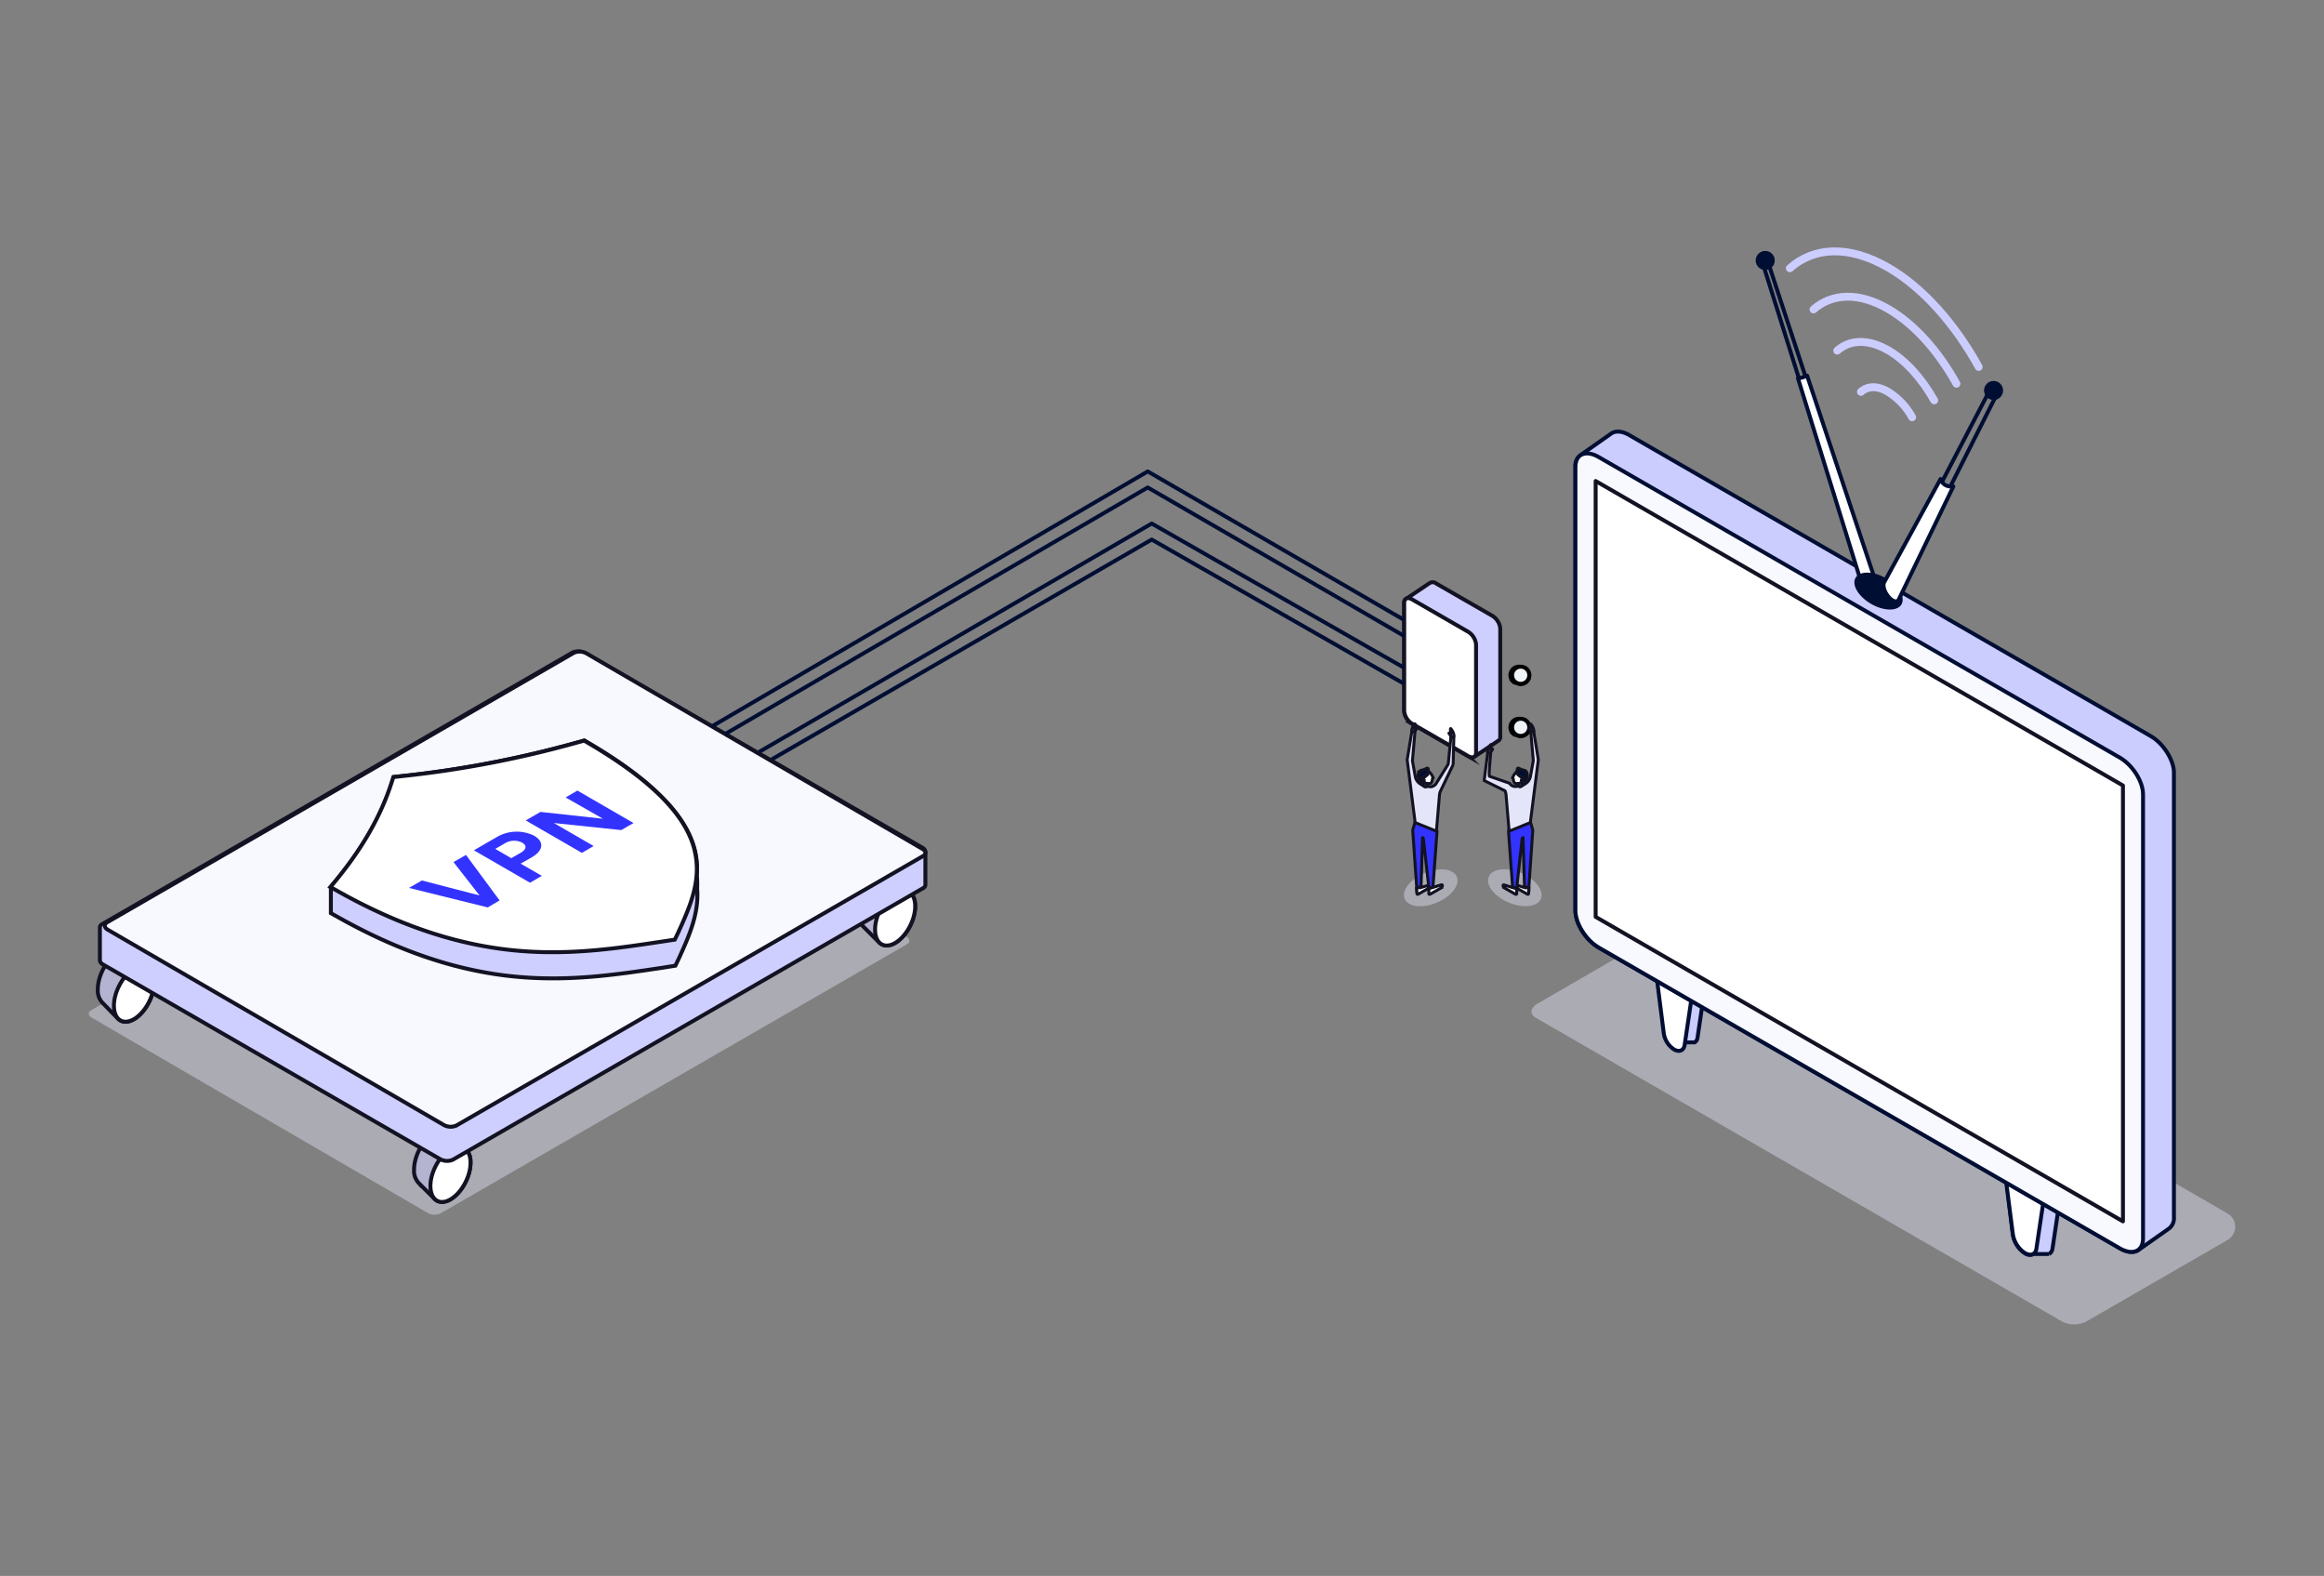 <?xml version="1.0" encoding="UTF-8"?> <svg xmlns="http://www.w3.org/2000/svg" id="Layer_1" data-name="Layer 1" viewBox="0 0 590 400"><rect x="0" y="0" width="590" height="400" fill="#808080" stroke="none"/><defs><style>.cls-1{fill:#d7d7e9;opacity:0.5;isolation:isolate;}.cls-2{fill:#cfcfff;}.cls-10,.cls-11,.cls-12,.cls-13,.cls-14,.cls-15,.cls-16,.cls-2,.cls-20,.cls-3,.cls-4,.cls-5{stroke:#121223;}.cls-11,.cls-12,.cls-13,.cls-14,.cls-16,.cls-17,.cls-18,.cls-19,.cls-2,.cls-21,.cls-22,.cls-25,.cls-3,.cls-4,.cls-5,.cls-8,.cls-9{stroke-miterlimit:10;}.cls-3,.cls-8{fill:#b4b4d1;}.cls-10,.cls-11,.cls-14,.cls-18,.cls-20,.cls-23,.cls-4{fill:#fff;}.cls-19,.cls-5{fill:#f8f8ff;}.cls-12,.cls-6{fill:#33f;}.cls-21,.cls-25,.cls-7{fill:none;}.cls-17,.cls-18,.cls-19,.cls-21,.cls-22,.cls-23,.cls-7{stroke:#010e33;}.cls-10,.cls-15,.cls-20,.cls-23,.cls-7{stroke-linejoin:round;}.cls-8,.cls-9{stroke:#000;}.cls-9{fill:#eef3f8;}.cls-10,.cls-11,.cls-12,.cls-13,.cls-15,.cls-16{stroke-width:0.75px;}.cls-13{fill:#e5e5f9;}.cls-14{stroke-width:0.5px;}.cls-15,.cls-22,.cls-24{fill:#010e33;}.cls-15,.cls-25{stroke-linecap:round;}.cls-16{fill:#f2f2f2;}.cls-17{fill:#cccdff;}.cls-25{stroke:#cccdff;stroke-width:2px;}</style></defs><title>How to Install a VPN on TV</title><g id="vpn_illust" data-name="vpn illust"><ellipse class="cls-1" cx="363.23" cy="225.34" rx="7.19" ry="4.07" transform="translate(-59.23 160.21) rotate(-23.05)"></ellipse><ellipse class="cls-1" cx="384.58" cy="225.33" rx="4.07" ry="7.19" transform="translate(26.66 490.98) rotate(-66.95)"></ellipse><path class="cls-2" d="M380.5,187.93a1.19,1.19,0,0,0,.37-1V159.52a4.23,4.23,0,0,0-2-3.21L364.6,148.1a1.43,1.43,0,0,0-1.69-.08l-6.05,4.06h0a1.14,1.14,0,0,0-.38.95v27.46a4.25,4.25,0,0,0,2,3.21l14.24,8.22a1.44,1.44,0,0,0,1.69.07h0Z"></path><path class="cls-1" d="M230.32,239.63,111.81,308a3.57,3.57,0,0,1-3.23-.14L23.33,258.33c-1-.55-1-1.39-.25-1.87L141.59,188a3.6,3.6,0,0,1,3.23.15l85.25,49.59C231,238.31,231.14,239.15,230.32,239.63Z"></path><path class="cls-3" d="M37.94,246a4.55,4.55,0,0,1,1.17,3.4c0,3.51-2.28,7.68-5.09,9.31-1.59.92-3.05.82-4-.08L26,254.51a4.55,4.55,0,0,1-1.17-3.4c0-3.51,2.28-7.68,5.09-9.3,1.59-.93,3-.83,3.95.07Z"></path><ellipse class="cls-4" cx="34.01" cy="252.3" rx="7.53" ry="4.31" transform="translate(-207.52 171.85) rotate(-63.9)"></ellipse><path class="cls-3" d="M118.28,291.71a4.55,4.55,0,0,1,1.17,3.4c0,3.52-2.28,7.69-5.09,9.31-1.59.92-3,.83-4-.08l-4.07-4.07a4.54,4.54,0,0,1-1.17-3.39c0-3.52,2.28-7.69,5.09-9.31,1.59-.92,3-.83,3.95.07Z"></path><ellipse class="cls-4" cx="114.36" cy="298.07" rx="7.53" ry="4.31" transform="translate(-203.62 269.63) rotate(-63.9)"></ellipse><path class="cls-3" d="M231.16,226.63a4.54,4.54,0,0,1,1.17,3.39c0,3.52-2.28,7.69-5.08,9.32-1.6.91-3.06.82-4-.08l-4.07-4.07a4.55,4.55,0,0,1-1.17-3.4c0-3.52,2.28-7.69,5.09-9.3,1.59-.93,3.05-.84,4,.07Z"></path><ellipse class="cls-4" cx="227.25" cy="232.97" rx="7.53" ry="4.31" transform="translate(-81.94 334.56) rotate(-63.9)"></ellipse><path class="cls-2" d="M25.36,243.8h0a1.4,1.4,0,0,0,.79,1l85.57,49.4a3.64,3.64,0,0,0,3.26.15l119.39-68.94a.94.94,0,0,0,.56-.92v-8.34a1.34,1.34,0,0,0-.79-1l-85.58-49.37a3.6,3.6,0,0,0-3.26-.13L25.92,234.58a.94.94,0,0,0-.56.91v8.31Z"></path><path class="cls-5" d="M234.38,217.26l-118.5,68.41a3.57,3.57,0,0,1-3.23-.14L27.39,236c-1-.56-1-1.39-.24-1.87l118.51-68.42a3.6,3.6,0,0,1,3.23.14l85.25,49.6C235.11,215.94,235.21,216.77,234.38,217.26Z"></path><path class="cls-2" d="M176.9,222.21a20,20,0,0,0-.4-6c-2-9-10.82-18.07-27-27.59l-1.14-.67-1.57.44a271.38,271.38,0,0,1-45,8.62l-1.81.2-.32,1c-2.78,8.84-7.65,17.29-14.9,26l-.76.9v6.67l1.17.65c16.5,9.37,32.12,14.49,47.74,15.63,12.76.95,24.16-.76,35.21-2.42l3.34-.53.9-1.87c2.54-5.6,5.16-11.37,4.62-17.75A20.32,20.32,0,0,0,176.9,222.21Z"></path><path class="cls-4" d="M168,239c-11,1.66-22.45,3.37-35.21,2.42-15.62-1.15-31.24-6.25-47.74-15.62l-1.17-.66.76-.9c7.25-8.66,12.12-17.16,14.9-26l.32-1,1.81-.2a271.38,271.38,0,0,0,45.05-8.62l1.57-.44,1.14.67c16.21,9.52,25.05,18.55,27,27.59,1.65,7.45-1.33,14-4.22,20.39l-.9,1.87Z"></path><path class="cls-6" d="M115.13,218.81,118.3,217l8.53,11.54-3,1.78-20-4.95,3.28-1.89,14.63,3.8Z"></path><path class="cls-6" d="M132.18,219.21l5.37,3.1-3,1.74-14.24-8.23,5.77-3.33a10,10,0,0,1,9.52-.37c2.59,1.51,2.42,3.74-.63,5.5Zm0-2.75c1.51-.88,1.62-1.86.39-2.58a4.52,4.52,0,0,0-4.47.22l-2.37,1.37,4.07,2.35Z"></path><path class="cls-6" d="M157.72,210.69,140.6,208.9l10.11,5.84-3,1.73-14.24-8.23,3.74-2.16,15.86,1.73-9.48-5.41,3-1.74,14.24,8.24Z"></path><path class="cls-4" d="M372.73,191.91l-14.24-8.22a4.25,4.25,0,0,1-2-3.21V153c0-1.12.92-1.51,2-.86l14.24,8.22a4.26,4.26,0,0,1,2,3.21V191C374.77,192.17,373.86,192.56,372.73,191.91Z"></path><polyline class="cls-7" points="184.13 186.29 291.38 123.73 356.46 161.42"></polyline><polyline class="cls-7" points="195.93 192.73 292.39 136.95 356.46 173.55"></polyline><polyline class="cls-7" points="180.78 184.34 291.38 119.66 356.46 157.35"></polyline><polyline class="cls-7" points="192.73 190.85 292.39 132.88 356.46 169.49"></polyline><path class="cls-8" d="M387.09,169.47h-.43a2.18,2.18,0,0,0-2.29,3.7,2.25,2.25,0,0,0,.21.12h.36a2.18,2.18,0,0,0,2.49-3.57,2.46,2.46,0,0,0-.45-.25Z"></path><circle class="cls-9" cx="386.06" cy="171.39" r="2.18"></circle><path class="cls-8" d="M387.09,182.69h-.43a2.18,2.18,0,0,0-2.29,3.7,2.25,2.25,0,0,0,.21.12h.36a2.18,2.18,0,0,0,2.49-3.57,2.46,2.46,0,0,0-.45-.25Z"></path><circle class="cls-9" cx="386.06" cy="184.61" r="2.18"></circle><path class="cls-10" d="M367.86,186.07a1.21,1.21,0,0,1,.44.18c0-.52-.17-1.32,0-1.32a3.18,3.18,0,0,1,.8,1.62c0,.45-.18.8-.41.8s-.3-.2-.36-.5v-.06C368.23,186.6,367.76,186.13,367.86,186.07Z"></path><path class="cls-10" d="M359.65,184.87a1.12,1.12,0,0,0-.43.18c0-.53.16-1.32,0-1.32a3.07,3.07,0,0,0-.81,1.61c0,.45.18.8.4.8s.31-.2.38-.5v-.06C359.33,185.39,359.75,184.93,359.65,184.87Z"></path><path class="cls-11" d="M360.71,197.45a2.72,2.72,0,0,0,.68,1.08,2,2,0,0,0,1,.33H363c.38,0,.63-.59.65-1.17,0-.13.24-.14.19-.27a3.59,3.59,0,0,0-.4-.78,2.93,2.93,0,0,0-1.29-1.15,1.3,1.3,0,0,0-1.41,2Z"></path><path class="cls-11" d="M362.74,226v.81c0,.19.17.26.36.14l2.77-1.58a.78.78,0,0,0,.32-.59c0-.18-.12-.26-.29-.19l-2.14.66v-.12l-1.08.43v.37Z"></path><path class="cls-11" d="M359.7,226v.81c0,.19.17.26.36.14l2.64-1.51v.15l-.08-1.22h0v.32l-1.9.59v-.16l-1.1.28V226Z"></path><path class="cls-12" d="M358.67,211l1,14.35,1.1-.27.36-12.44c0-.12.22.13.23.24l1.27,11.45h0l.08,1.22,1.08-.43,1-13.69a4.37,4.37,0,0,0-.06-.72l-5.3-2.64-.67,2.27A1.36,1.36,0,0,0,358.67,211Z"></path><path class="cls-13" d="M357.25,192.79v.1s2,15.74,2,15.74a.36.36,0,0,0,.36.29l4.73,1.93a.36.36,0,0,0,.36-.29l.75-8.85a2.84,2.84,0,0,1,.29-1l3.18-6.64a.54.54,0,0,0,0-.18v-.1l.17-6.61V187h-.69a.41.41,0,0,0-.07.19c0,.11-.57,5.73-.65,6.64a.57.57,0,0,1-.07.22l-3,4.81a1.77,1.77,0,0,1-2.26.66h0c0,.12-.21.21-.46.21a.93.93,0,0,1-.51-.26l-.76-.46a2.86,2.86,0,0,1-1.34-2l-.69-3.85a.43.43,0,0,1,0-.16c.07-.76.62-7.11.62-7.11s0-.19-.08-.19h-.69a.47.47,0,0,0-.05.21Z"></path><path class="cls-11" d="M361.87,199.62c.25,0,.46-.1.46-.21v-.55a1.93,1.93,0,0,1-1-.33v.83A.91.91,0,0,0,361.87,199.62Z"></path><path class="cls-14" d="M361.39,198.53a2,2,0,0,0,1,.33"></path><path class="cls-15" d="M362.57,195.16s.29,1.14-.28,1.58-.54.44-.71.57c-.3-.14-.36-.08-.44,0-.29.28.44.71.44.71l-.2.65a3.19,3.19,0,0,1-1.1-.79,2.06,2.06,0,0,1,0-2c.43-.57.86-.28,1.58-.71S362.57,195.16,362.57,195.16Z"></path><path class="cls-10" d="M378.91,190.14a1.56,1.56,0,0,0-.43.18c0-.52.16-1.32,0-1.32a3.11,3.11,0,0,0-.81,1.62c0,.44.19.8.4.8s.32-.2.38-.5v-.06C378.59,190.67,379,190.2,378.91,190.14Z"></path><path class="cls-10" d="M388.14,184.87a1.7,1.7,0,0,1,.44.18c0-.53-.17-1.32,0-1.32a3.14,3.14,0,0,1,.8,1.61c0,.45-.18.8-.41.8s-.3-.2-.36-.5v-.06C388.45,185.39,388,184.93,388.14,184.87Z"></path><path class="cls-11" d="M387.07,197.45a2.61,2.61,0,0,1-.68,1.08,1.82,1.82,0,0,1-1,.33h-.56c-.38,0-.63-.59-.66-1.17,0-.13-.23-.14-.18-.27a3.23,3.23,0,0,1,.41-.78c.39-.59.95-1.13,1.27-1.15a1.3,1.3,0,0,1,1.36,2Z"></path><path class="cls-16" d="M385.05,226v.81c0,.19-.16.26-.36.14l-2.76-1.58a.73.73,0,0,1-.35-.56c0-.18.12-.26.29-.19l2.14.66v-.12l1.08.43V226Z"></path><path class="cls-16" d="M388.08,226v.81c0,.19-.17.26-.36.14l-2.64-1.51v.15l.08-1.22h0v.32l1.9.59v-.16l1.09.28V226S388.08,226,388.08,226Z"></path><path class="cls-12" d="M389.12,211l-1,14.35-1.09-.27-.36-12.44c0-.12-.23.13-.24.24l-1.27,11.45h0l-.08,1.22-1.08-.43-1-13.69a4.37,4.37,0,0,1,.06-.72l5.3-2.64.67,2.27A1.36,1.36,0,0,1,389.12,211Z"></path><path class="cls-13" d="M390.53,192.79v.1l-2,15.74a.34.34,0,0,1-.35.29l-4.73,1.93a.35.35,0,0,1-.36-.29l-.75-8.85a3,3,0,0,0-.28-1l-5.23-2.57v-.28l.84-6.61V191h.69a.38.38,0,0,1,.08.2c0,.11-.45,4.71-.37,5.62a.41.41,0,0,0,.07.22l5.09,1.76a1.75,1.75,0,0,0,2.25.66h0c0,.12.22.21.46.21a.92.92,0,0,0,.52-.26l.76-.46a2.83,2.83,0,0,0,1.34-2l.7-3.85v-.16c-.08-.76-.62-7.11-.62-7.11s0-.19.07-.19h.69a.25.25,0,0,1,0,.21Z"></path><path class="cls-11" d="M385.91,199.62c-.24,0-.46-.1-.46-.21v-.55a1.82,1.82,0,0,0,1-.33c0,.28,0,.55,0,.83A1,1,0,0,1,385.91,199.62Z"></path><path class="cls-14" d="M385.43,198.86a1.82,1.82,0,0,0,1-.33"></path><path class="cls-15" d="M385.22,195.16s-.29,1.14.28,1.58c.41.3.53.44.72.57.28-.14.34-.08.42,0,.29.28-.42.71-.42.71l.19.65a3.19,3.19,0,0,0,1.1-.79,2.06,2.06,0,0,0,0-2c-.44-.57-.87-.28-1.58-.71S385.22,195.16,385.22,195.16Z"></path></g><g id="devices"><path class="cls-1" d="M565.52,308a3.9,3.9,0,0,1,0,6.73l-35.6,20.55a6.87,6.87,0,0,1-6.21.26L389.89,258.33c-1.61-.91-1.41-2.52.43-3.58l39.49-22.86a3.91,3.91,0,0,1,3.89,0Z"></path><path class="cls-17" d="M520.37,292.51l-4.76-2.74a2.15,2.15,0,0,0-2.16-.23h-4a2.45,2.45,0,0,0-.93,2.66L511,313.25a7,7,0,0,0,3.05,4.84h0a2.14,2.14,0,0,0,2.23.2h3.95a2,2,0,0,0,.86-1.49l2.38-15.95A6.74,6.74,0,0,0,520.37,292.51Z"></path><path class="cls-18" d="M514,318h0a7,7,0,0,1-3-4.84l-2.41-18.7c-.31-2.38,1.16-3.53,3.05-2.42l4.75,2.74a6.79,6.79,0,0,1,3,6l-2.38,16C516.87,318.39,515.56,318.94,514,318Z"></path><path class="cls-17" d="M430.36,244.79l-4.07-2.33a1.87,1.87,0,0,0-1.83-.19h-3.33a2.09,2.09,0,0,0-.79,2.25l2,15.82a5.94,5.94,0,0,0,2.61,4.07h0a1.84,1.84,0,0,0,1.89.17h3.38a1.64,1.64,0,0,0,.74-1.25l2-13.49A5.72,5.72,0,0,0,430.36,244.79Z"></path><path class="cls-18" d="M425,266.37h0a5.9,5.9,0,0,1-2.61-4.07l-2-15.81c-.27-2,1-3,2.6-2l4.07,2.32a5.68,5.68,0,0,1,2.6,5.09l-2,13.48C427.4,266.66,426.3,267.12,425,266.37Z"></path><path class="cls-17" d="M401.37,115.44l.09-.06.1-.07.1-.07.11-.07.09-.07.1-.07.1-.08.1-.06.1-.07.1-.07.1-.07.1-.07.1-.07.1-.07.09-.06.1-.08.11-.07.1-.07.1-.07.09-.07.1-.07.1-.06.11-.07.09-.08.1-.07.1-.07.1-.07.1-.07.1-.06.1-.07.1-.07.1-.07.1-.08.09-.07.11-.06.1-.07.1-.07.1-.07.09-.07.1-.07.11-.07.1-.07.09-.07.1-.07.1-.07.1-.07.11-.07.09-.07.1-.06.1-.08.1-.07.1-.07.1-.07.1-.07.1-.07.1-.06.09-.07.1-.07.11-.08.1-.07.1-.07.09-.06.1-.07.1-.07.16-.11.1-.07.09-.08.1-.07.1-.06.11-.07.1-.07.09-.07.1-.07.1-.07.1-.08.1-.06.1-.07c1.09-.74,2.75-.66,4.62.43L546,186.83c3.25,1.88,5.9,6.1,5.9,9.31V308.92a3.31,3.31,0,0,1-1.38,3l-.1.07-.1.07-.09.07-.1.07-.1.06-.11.08-.1.07-.09.07-.1.07-.1.07-.1.07-.09.06-.11.07-.1.07-.1.08-.1.07-.09.07-.1.07-.11.06-.1.07-.1.07-.09.07-.1.07-.1.08-.11.07-.1.06-.09.07-.1.07-.1.07-.1.07-.1.07-.1.07-.1.07-.1.07-.1.07-.09.07-.11.07-.1.07-.1.06-.1.07-.09.08-.1.07-.11.07-.1.07-.1.07-.09.06-.1.07-.1.07-.11.08-.09.07-.1.07-.1.07-.1.06-.1.07-.1.07-.1.07-.1.07-.1.08-.1.06-.09.07-.11.07-.1.07-.1.07-.09.07-.1.07-.1.07-.11.07-.1.07-.09.07-.1.07-.1.07-.1.07-.11.06-.09.07-.1.08-.1.07-.1.07c-1.08.74-2.75.66-4.63-.43L405.85,240.49c-3.26-1.88-5.89-6.05-5.89-9.32V118.43A3.3,3.3,0,0,1,401.37,115.44Z"></path><path class="cls-19" d="M405.85,240.49l132.31,76.36c3.26,1.88,5.9.76,5.9-2.49V201.62c0-3.27-2.64-7.43-5.9-9.32L405.85,116c-3.26-1.88-5.89-.76-5.89,2.49V231.17C400,234.44,402.63,238.61,405.85,240.49Z"></path><polygon class="cls-20" points="405.09 232.72 538.96 310.01 538.96 199.38 405.09 122.09 405.09 232.72"></polygon><polyline class="cls-18" points="447.12 65.63 448.28 69.27 456.9 96.67"></polyline><line class="cls-21" x1="448.82" y1="66.43" x2="459.23" y2="98.23"></line><circle class="cls-22" cx="448.14" cy="66.11" r="1.92"></circle><path class="cls-23" d="M474.84,149.39h0a3,3,0,0,1-2.52-2.19h0v0h0L456.45,96a5.74,5.74,0,0,0,1-.16,7.48,7.48,0,0,0,1.32-.5L476,147.08C476.35,148.33,475.86,149.36,474.84,149.39Z"></path><ellipse class="cls-24" cx="476.91" cy="150.03" rx="3.76" ry="6.74" transform="translate(108.52 488.03) rotate(-60)"></ellipse><line class="cls-21" x1="494.18" y1="125.4" x2="507.19" y2="99.57"></line><line class="cls-21" x1="492.62" y1="123.07" x2="505.4" y2="98.55"></line><circle class="cls-22" cx="506.11" cy="99.11" r="1.92"></circle><path class="cls-25" d="M472.44,99.46c1.69-1.5,4.16-1.63,6.9,0a17.56,17.56,0,0,1,6.1,6.45"></path><path class="cls-25" d="M466.43,89c3.17-2.8,7.77-3.05,12.91-.11,4.51,2.61,8.62,7.25,11.7,12.73"></path><path class="cls-25" d="M460.4,78.54c4.65-4.07,11.41-4.49,18.94-.14,6.71,3.88,12.81,10.8,17.35,19"></path><path class="cls-25" d="M454.39,68.09c6.1-5.43,15-5.93,24.95-.2,8.89,5.15,17,14.37,23,25.25"></path><path class="cls-23" d="M495.9,123.47,482,152.25h0c-.41.76-1.55.41-2.57-.79s-1.5-2.79-1.12-3.6h0l14.34-26.27a2.72,2.72,0,0,0,2.58,1.89A2.65,2.65,0,0,0,495.9,123.47Z"></path></g></svg> 